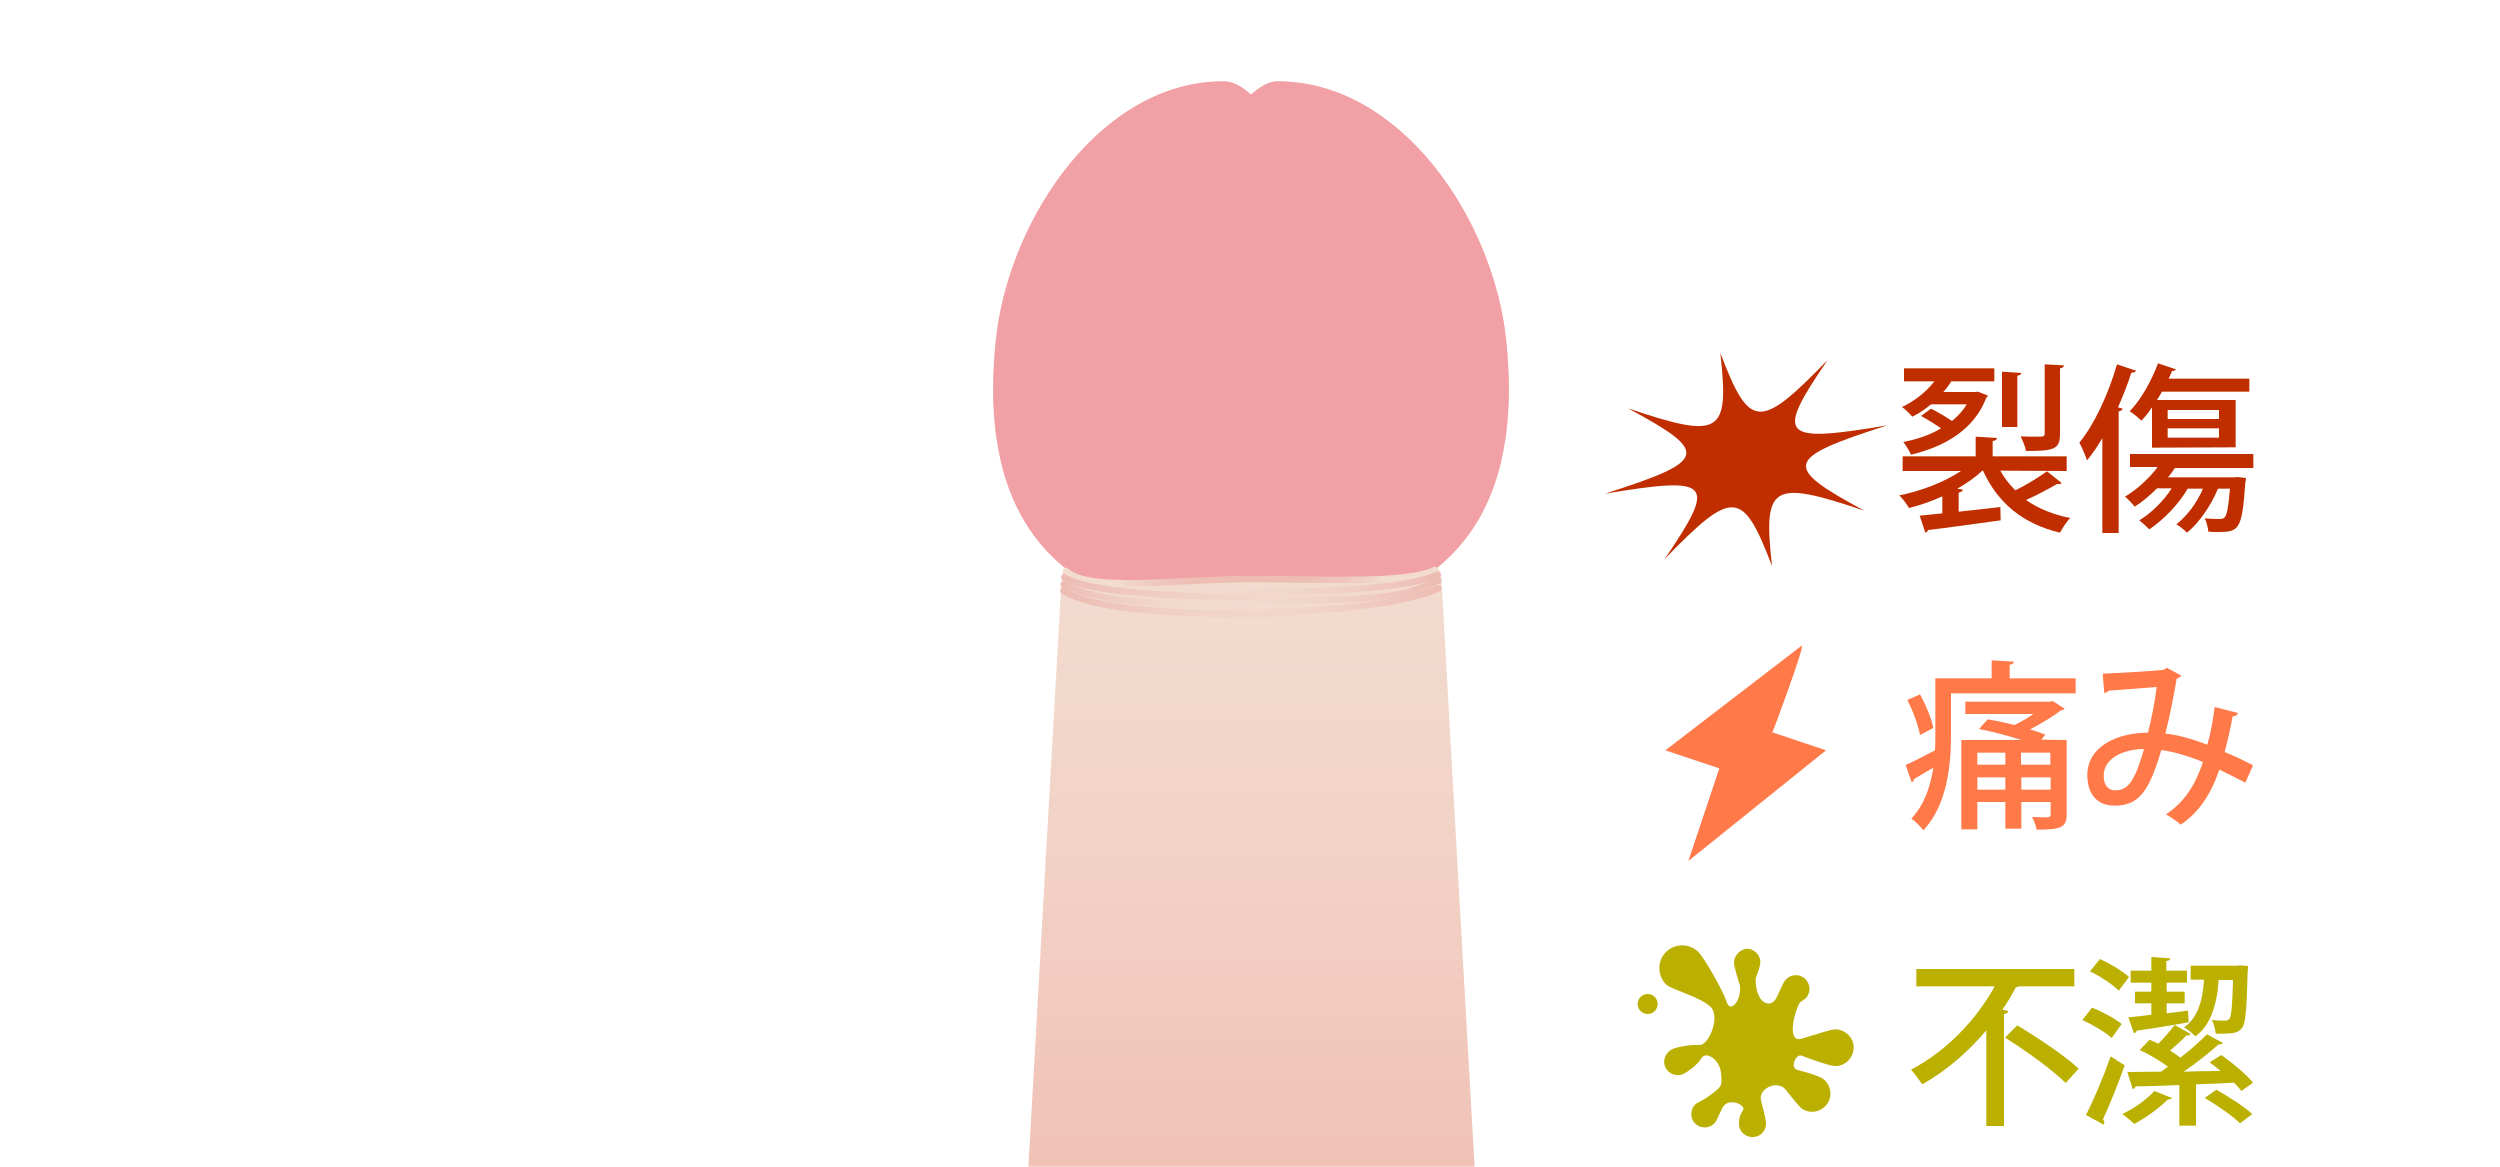 <?xml version="1.0" encoding="utf-8"?>
<!-- Generator: Adobe Illustrator 27.7.0, SVG Export Plug-In . SVG Version: 6.00 Build 0)  -->
<svg version="1.1" id="レイヤー_1" xmlns="http://www.w3.org/2000/svg" xmlns:xlink="http://www.w3.org/1999/xlink" x="0px"
	 y="0px" viewBox="0 0 750 350" style="enable-background:new 0 0 750 350;" xml:space="preserve">
<style type="text/css">
	.st0{fill:url(#SVGID_1_);}
	.st1{opacity:0.5;fill:url(#SVGID_00000072282645174814180140000002054900757961441674_);enable-background:new    ;}
	.st2{fill:url(#SVGID_00000096738207232581607880000007326556522143049357_);}
	
		.st3{fill:none;stroke:url(#SVGID_00000045598644750224506530000003498138080819254178_);stroke-width:1.929;stroke-linecap:round;stroke-linejoin:round;stroke-miterlimit:10;}
	
		.st4{fill:none;stroke:url(#SVGID_00000003063556531281220910000009735876421528428447_);stroke-width:1.929;stroke-linecap:round;stroke-miterlimit:10;}
	
		.st5{fill:none;stroke:url(#SVGID_00000113342973981776138320000011461535732435863466_);stroke-width:1.929;stroke-linecap:round;stroke-miterlimit:10;}
	
		.st6{fill:none;stroke:url(#SVGID_00000162346245886298583010000012934349856551562931_);stroke-width:1.929;stroke-linecap:round;stroke-miterlimit:10;}
	
		.st7{fill:none;stroke:url(#SVGID_00000041293290694417184840000003977756957586215083_);stroke-width:1.929;stroke-linecap:round;stroke-miterlimit:10;}
	
		.st8{fill:none;stroke:url(#SVGID_00000054235836723315382520000017240819128473350586_);stroke-width:1.929;stroke-linecap:round;stroke-miterlimit:10;}
	
		.st9{fill:none;stroke:url(#SVGID_00000019680238563322261380000008481000288888805765_);stroke-width:1.929;stroke-linecap:round;stroke-miterlimit:10;}
	.st10{fill:#BBAF00;}
	.st11{fill:#FF7949;}
	.st12{fill:#C02E00;}
</style>
<g>
	<g>
		
			<radialGradient id="SVGID_1_" cx="17.532" cy="68.498" r="95.956" fx="113.431" fy="65.191" gradientTransform="matrix(1.997866e-02 -1 1.058 2.223574e-02 303.151 121.149)" gradientUnits="userSpaceOnUse">
			<stop  offset="0" style="stop-color:#F2DCCF"/>
			<stop  offset="0.707" style="stop-color:#F1A1A6"/>
		</radialGradient>
		<path class="st0" d="M451.8,101.6c-3.9-35.9-31.5-77.2-68.5-77.2c-3.9,0-7.5,3.6-8,4c-0.5-0.4-4-4-8.3-4
			c-36.8,0-64.3,41.4-68.2,77.2c-4.4,40.6,6.2,84.4,76.5,84.4S456.2,142.2,451.8,101.6z"/>
		
			<radialGradient id="SVGID_00000124121128876738536220000016111960359680005527_" cx="17.532" cy="68.498" r="95.956" fx="113.431" fy="65.191" gradientTransform="matrix(1.997866e-02 -1 1.058 2.223574e-02 303.151 121.149)" gradientUnits="userSpaceOnUse">
			<stop  offset="0" style="stop-color:#F2DCCF"/>
			<stop  offset="0.707" style="stop-color:#F1A1A6"/>
		</radialGradient>
		<path style="opacity:0.5;fill:url(#SVGID_00000124121128876738536220000016111960359680005527_);enable-background:new    ;" d="
			M451.8,101.6c-3.9-35.9-31.5-77.2-68.5-77.2c-3.9,0-7.5,3.6-8,4c-0.5-0.4-4-4-8.3-4c-36.8,0-64.3,41.4-68.2,77.2
			c-4.4,40.6,6.2,84.4,76.5,84.4S456.2,142.2,451.8,101.6z"/>
		
			<linearGradient id="SVGID_00000143600951092938189540000016618180982152650898_" gradientUnits="userSpaceOnUse" x1="-6257.382" y1="768.41" x2="-6257.382" y2="588.563" gradientTransform="matrix(-1 0 0 1 -5881.932 -418.11)">
			<stop  offset="0" style="stop-color:#F1C2B6"/>
			<stop  offset="0.495" style="stop-color:#F2D1C5"/>
			<stop  offset="1" style="stop-color:#F2DCCF"/>
		</linearGradient>
		<path style="fill:url(#SVGID_00000143600951092938189540000016618180982152650898_);" d="M442.4,350.3c0,0-10-176.1-10-177.1
			s-0.7-3-1.5-2.7c-8.7,4.2-33,2.7-54.9,2.7c-22,0-49,3.8-56-2.6c-0.8-0.8-1.4,1.9-1.5,2.6c0,0.2-10,177.1-10,177.1H442.4z"/>
		
			<radialGradient id="SVGID_00000042708171434342152920000007946920266808950404_" cx="375.1" cy="591.048" r="39.842" gradientTransform="matrix(1 0 0 1 0 -418.11)" gradientUnits="userSpaceOnUse">
			<stop  offset="0" style="stop-color:#EDBBB2"/>
			<stop  offset="0.42" style="stop-color:#EDBEB4"/>
			<stop  offset="0.693" style="stop-color:#EFC6BC"/>
			<stop  offset="0.924" style="stop-color:#F1D5C9"/>
			<stop  offset="1" style="stop-color:#F2DCCF"/>
		</radialGradient>
		
			<path style="fill:none;stroke:url(#SVGID_00000042708171434342152920000007946920266808950404_);stroke-width:1.929;stroke-linecap:round;stroke-linejoin:round;stroke-miterlimit:10;" d="
			M430.4,171c-8.7,4.2-33,2.7-54.9,2.7c-22,0-48.7,4.1-55.7-2.4"/>
		
			<linearGradient id="SVGID_00000098904173980159262430000002984553104196322443_" gradientUnits="userSpaceOnUse" x1="354.536" y1="593.103" x2="432.264" y2="593.103" gradientTransform="matrix(1 0 0 1 0 -418.11)">
			<stop  offset="0" style="stop-color:#F2DCCF;stop-opacity:0"/>
			<stop  offset="1" style="stop-color:#EDBBB2"/>
		</linearGradient>
		
			<path style="fill:none;stroke:url(#SVGID_00000098904173980159262430000002984553104196322443_);stroke-width:1.929;stroke-linecap:round;stroke-miterlimit:10;" d="
			M431.3,172.4c-13.3,6.2-62.9,5.5-75.8,4.6"/>
		
			<linearGradient id="SVGID_00000028296527525695779270000011332717381976850568_" gradientUnits="userSpaceOnUse" x1="354.135" y1="598.225" x2="432.464" y2="598.225" gradientTransform="matrix(1 0 0 1 0 -418.11)">
			<stop  offset="0" style="stop-color:#F2DCCF;stop-opacity:0"/>
			<stop  offset="1" style="stop-color:#EDBBB2"/>
		</linearGradient>
		
			<path style="fill:none;stroke:url(#SVGID_00000028296527525695779270000011332717381976850568_);stroke-width:1.929;stroke-linecap:round;stroke-miterlimit:10;" d="
			M431.5,176.5c-17.2,7.9-63.5,7.7-76.4,6.8"/>
		
			<linearGradient id="SVGID_00000160170394225235736900000008812584616865778822_" gradientUnits="userSpaceOnUse" x1="358.935" y1="595.261" x2="432.464" y2="595.261" gradientTransform="matrix(1 0 0 1 0 -418.11)">
			<stop  offset="0" style="stop-color:#F2DCCF;stop-opacity:0"/>
			<stop  offset="1" style="stop-color:#EDBBB2"/>
		</linearGradient>
		
			<path style="fill:none;stroke:url(#SVGID_00000160170394225235736900000008812584616865778822_);stroke-width:1.929;stroke-linecap:round;stroke-miterlimit:10;" d="
			M431.5,174.2c-13.3,6.2-21.3,5.9-71.6,5.9"/>
		
			<linearGradient id="SVGID_00000080188062069410395400000004398906413412597385_" gradientUnits="userSpaceOnUse" x1="-5906.646" y1="594.336" x2="-5816.717" y2="594.336" gradientTransform="matrix(-1 0 0 1 -5498.382 -418.11)">
			<stop  offset="0" style="stop-color:#F2DCCF;stop-opacity:0"/>
			<stop  offset="1" style="stop-color:#EDBBB2"/>
		</linearGradient>
		
			<path style="fill:none;stroke:url(#SVGID_00000080188062069410395400000004398906413412597385_);stroke-width:1.929;stroke-linecap:round;stroke-miterlimit:10;" d="
			M319.3,173.2c11.3,7.5,77.8,6.2,88,5.5"/>
		
			<linearGradient id="SVGID_00000005949115152687935140000009631264327870543032_" gradientUnits="userSpaceOnUse" x1="-5905.146" y1="598.96" x2="-5816.417" y2="598.96" gradientTransform="matrix(-1 0 0 1 -5498.382 -418.11)">
			<stop  offset="0" style="stop-color:#F2DCCF;stop-opacity:0"/>
			<stop  offset="1" style="stop-color:#EDBBB2"/>
		</linearGradient>
		
			<path style="fill:none;stroke:url(#SVGID_00000005949115152687935140000009631264327870543032_);stroke-width:1.929;stroke-linecap:round;stroke-miterlimit:10;" d="
			M319,177.2c11.3,7.5,49.9,7.3,86.8,7.3"/>
		
			<linearGradient id="SVGID_00000049196466061569630200000010128419372266698157_" gradientUnits="userSpaceOnUse" x1="-5865.346" y1="596.41" x2="-5816.518" y2="596.41" gradientTransform="matrix(-1 0 0 1 -5498.382 -418.11)">
			<stop  offset="0" style="stop-color:#F2DCCF;stop-opacity:0"/>
			<stop  offset="1" style="stop-color:#EDBBB2"/>
		</linearGradient>
		
			<path style="fill:none;stroke:url(#SVGID_00000049196466061569630200000010128419372266698157_);stroke-width:1.929;stroke-linecap:round;stroke-miterlimit:10;" d="
			M319.1,175.3c11.1,6.1,36,6,46.9,6"/>
	</g>
	<g>
		<path class="st10" d="M520.2,288.8c0,1.1,0.9,4,1.8,7c0,0.1,0,0.1,0,0.2c0.3,4.6-3,7.9-4,4.6s-6.8-13.4-8.6-15.1
			c-2.7-2.6-7.1-2.5-9.7,0.2s-2.5,7.1,0.2,9.7c1.6,1.5,10.3,3.7,13.3,6.7c3,3-0.6,11.6-3.4,11.4s-7.1,0.7-8.2,1.3
			c-2,1-2.9,3.4-2,5.4c1,2,3.4,2.9,5.4,2c1-0.5,4.2-2.6,5.5-4.8c1.3-2.2,5.4,0.5,5.8,4.4c0.3,3.9,0.4,3.9-2.5,6.2
			c-2.9,2.3-4.7,2.7-5.4,3.5c-1.5,1.7-1.3,4.3,0.3,5.7c1.7,1.5,4.3,1.3,5.7-0.3c0.5-0.6,0.4-0.5,2.2-4.3c1.7-3.8,7.4-1.1,6.3,0.5
			s-1.2,3-1.2,3.7c-0.2,2.2,1.5,4.2,3.8,4.3c2.2,0.2,4.2-1.5,4.3-3.8c0.1-1.1-0.6-3.6-1.5-7.2c-0.9-3.5,4.9-6.2,7.3-3.3
			c2.4,2.9,4,5.1,5,5.8c2.5,1.7,5.9,1,7.6-1.5c1.7-2.5,1-5.9-1.5-7.6c-1.1-0.7-4.9-1.9-7.4-2.5s-0.5-5,1.2-4.3s8.4,3.1,10,3.1
			c3,0.1,5.5-2.4,5.6-5.4c0.1-3-2.4-5.5-5.4-5.6c-1.6,0-5.3,1.4-10.2,2.8c-4.9,1.4-1.8-9.2-0.5-10.9c0,0-1.6,1.1,0,0s1.5-1,1.8-1.3
			c1.5-1.7,1.4-4.2-0.3-5.8c-1.7-1.5-4.2-1.4-5.8,0.3c-0.6,0.7-0.9,1.5-2.7,5.3s-6.5,1.7-6.3-5.7c0.8-2.1,1.4-3.9,1.4-4.7
			c0.1-2.2-1.7-4.1-4-4.2C522.1,284.8,520.2,286.6,520.2,288.8z"/>
		<circle class="st10" cx="494.3" cy="301.2" r="3"/>
	</g>
	<g>
		<path class="st10" d="M605.4,296.1c-0.2,0.1-0.4,0.1-0.6,0c-1.2,2.3-2.5,4.6-4.1,6.8l1.8,0.4c-0.1,0.4-0.4,0.8-1.3,0.9v33.6h-5.3
			v-28.7c-5.3,6.3-11.8,12-19.2,16.2c-0.8-1.2-2.4-3.3-3.4-4.4c10.8-5.6,19.9-15.4,25.1-25h-23.5v-5.2h47.4v5.2h-16.9V296.1z
			 M619.7,324.9c-3.8-3.8-11.9-9.7-18.2-13.6l3.7-3.7c6.1,3.7,14.4,9.2,18.4,13L619.7,324.9z"/>
		<path class="st10" d="M627.6,302.3c3.1,1.2,7,3.3,8.9,4.9l-3,4.2c-1.8-1.7-5.7-4-8.8-5.4L627.6,302.3z M625.8,334.5
			c2.2-4.3,5.2-11.3,7.4-17.6l4.2,2.7c-2,5.7-4.6,12.1-6.5,16.2c0.3,0.4,0.4,0.7,0.4,1c0,0.2-0.1,0.4-0.2,0.6L625.8,334.5z
			 M630,287.7c3,1.4,6.8,3.6,8.7,5.4l-3.1,4.1c-1.7-1.8-5.5-4.3-8.6-5.8L630,287.7z M651.6,329.4c-0.2,0.3-0.7,0.5-1.2,0.4
			c-2.6,2.6-6.6,5.5-10.1,7.4c-0.9-0.9-2.5-2.2-3.6-3c3.4-1.6,7.3-4.3,9.6-6.9L651.6,329.4z M666.4,316.5c3.4,2.4,7.6,5.9,9.5,8.3
			l-3.5,2.5c-0.5-0.8-1.4-1.6-2.2-2.5c-3.8,0.2-7.6,0.4-11.4,0.5v12.4h-5v-12.2c-5,0.2-9.5,0.4-13.1,0.4c-0.2,0.5-0.5,0.8-0.9,0.8
			l-1.6-5.1c2.8,0,6.2-0.1,10.1-0.1l2.1-1.5c-2.5-1.8-5.6-3.7-8.5-5l3-3.1c0.8,0.4,1.7,0.8,2.6,1.2c1.8-1.8,3.7-4,4.9-5.6l4.8,2.7
			c-0.2,0.3-0.6,0.5-1.3,0.4c-1.2,1.4-3.1,3-4.9,4.6c1.1,0.6,2.2,1.4,3.1,2.1c3-2.3,5.9-4.9,8-7l4.8,2.6c-0.2,0.4-0.8,0.4-1.3,0.4
			c-2.8,2.5-6.7,5.6-10.5,8.2c3.6-0.1,7.4-0.2,11.1-0.2c-1.1-0.9-2.2-1.8-3.3-2.6L666.4,316.5z M645.4,297.5v-2.7h-6.2v-3.6h6.2
			v-4.1l5.7,0.4c-0.1,0.4-0.3,0.7-1.2,0.8v2.9h6.2v3.6H650v2.7h5.4v3.5H650v3l6.4-0.8l0.2,3.5c-5.8,1-11.7,2-15.6,2.5
			c-0.1,0.4-0.4,0.7-0.8,0.8l-1.7-4.8c2-0.2,4.3-0.4,6.9-0.8V301h-4.9v-3.5H645.4z M674.4,289.8c0,0.4,0,1-0.1,1.5
			c-0.3,11.5-0.6,15.7-1.7,17.1s-2.2,1.8-7.9,1.7c-0.1-1.3-0.5-3-1.2-4.1c1.7,0.2,3.2,0.2,3.9,0.2c0.6,0,1-0.1,1.4-0.5
			c0.6-0.8,0.9-3.7,1.1-11.7h-4.3c-0.5,7.5-2.5,13.7-7,16.9c-0.8-0.8-2.3-2.1-3.4-2.7c4-2.7,5.6-7.8,6-14.3h-4v-4.2H671l1-0.1
			L674.4,289.8z M672,337c-2.2-2.2-6.9-5.5-10.6-7.6l3.5-2.5c3.7,2.1,8.4,5.1,10.8,7.3L672,337z"/>
	</g>
	<g>
		<path class="st11" d="M602.7,203.5h20v4.5h-37.4v12.7c0,8.6-1.1,20.8-8.3,28.4c-0.7-1-2.6-2.9-3.6-3.5c4-4.3,5.8-9.9,6.6-15.3
			c-2.2,1.3-4.3,2.5-5.8,3.4c0,0.5-0.3,0.9-0.7,1l-1.8-5.2c2.3-1,5.5-2.7,8.8-4.4c0.1-1.5,0.1-3,0.1-4.4v-17.2h16.9v-5.4l6.7,0.4
			c-0.1,0.5-0.4,0.8-1.3,0.9v4.1H602.7z M576,208.3c1.8,3.2,3.5,7.5,4,10.1l-4,2.1c-0.5-2.8-2.1-7.2-3.8-10.5L576,208.3z M620,222
			v22.3c0,4-1.8,4.6-9,4.6c-0.2-1.2-0.8-2.7-1.4-3.8c2.1,0.1,4.1,0.1,4.7,0.1c0.6-0.1,0.9-0.2,0.9-0.9v-3.7h-8.8v8h-4.8v-8h-8.4v8.2
			h-4.8V222h18c-3.9-1.3-8.7-2.5-12.7-3.3l2.6-2.9c2.5,0.4,5.3,1,8,1.7c2-0.9,4-2.1,5.7-3.3h-20.4v-3.7H615l0.8-0.2l3.6,2.3
			c-0.2,0.3-0.7,0.4-1.1,0.5c-2.4,1.8-5.9,4-9.3,5.7c1.7,0.5,3.3,1.1,4.6,1.6l-1.2,1.5L620,222L620,222z M601.6,225.8h-8.4v3.6h8.4
			V225.8z M593.2,236.9h8.4v-3.7h-8.4V236.9z M615.1,229.4v-3.6h-8.8v3.6H615.1z M606.4,236.9h8.8v-3.7h-8.8V236.9z"/>
		<path class="st11" d="M671.4,213.9c-0.2,0.7-0.8,1-1.6,1c-0.6,3.4-1.5,7.3-2.4,10.7c2.7,1.1,5.7,2.5,8.5,4l-2.3,5.2
			c-2.7-1.4-5.3-2.7-7.8-3.9c-2.5,7.4-6.2,12.9-11.6,16.5c-1.1-1-3-2.3-4.4-3.1c5.3-3.5,8.7-8.5,11.1-15.7
			c-4.7-1.9-8.9-3.1-12.5-3.6c-3.6,12.4-6.8,16.7-14,16.7c-5.9,0-8.2-4.2-8.2-9.2c0-8.5,8.9-12.7,18.2-12.7c1-4,2-8.8,2.6-13.7
			c-2.5,0.2-10.2,0.8-14.4,1.1c-0.3,0.4-0.8,0.6-1.3,0.8l-0.5-5.9c5.3-0.2,15.1-0.8,17.9-1.1c0.6-0.1,1-0.4,1.3-0.7l4.4,2.4
			c-0.3,0.4-0.8,0.7-1.4,0.9c-0.9,5.4-2.2,11.9-3.4,16.5c3.7,0.3,8,1.6,12.6,3.3c0.9-3,1.7-7.2,2.2-11.3L671.4,213.9z M643.2,224.7
			c-6.8,0.1-12.1,3.1-12.1,8c0,2.6,1.2,4.4,3.4,4.4C638.2,237.1,640.3,234.9,643.2,224.7z"/>
	</g>
	<path class="st11" d="M540.5,193.7l-40.9,31.4l16.2,5.4l-9.3,27.8l41.3-33.2l-16.1-5.4C531.8,219.8,541.7,193.2,540.5,193.7z"/>
	<g>
		<path class="st12" d="M600.1,141.2c1.2,2.2,2.7,4.1,4.5,5.9c3.3-1.6,7.1-4,9.5-5.7l4.4,3.5c-0.3,0.3-0.8,0.4-1.4,0.3
			c-2.4,1.4-6.1,3.4-9.3,4.8c3.6,2.5,8.1,4.4,13.3,5.4c-1.1,1-2.4,3.1-3.1,4.4c-11.3-2.7-18.7-9-23.1-18.6h-0.2
			c-2.1,2-4.7,3.8-7.5,5.4l1.7,0.3c-0.1,0.4-0.5,0.7-1.3,0.9v5.7c4-0.4,8.3-0.9,12.5-1.4l0.1,4c-8,1.1-16.5,2.3-21.8,2.9
			c-0.1,0.4-0.4,0.7-0.8,0.8l-1.7-5.1l6.8-0.7v-5.1c-3.3,1.5-6.7,2.7-10,3.5c-0.6-1.1-2-2.9-2.9-3.8c6.6-1.3,13.5-4,18.5-7.3h-17.5
			v-4.4h21.9V131l6.4,0.4c-0.1,0.5-0.4,0.8-1.3,0.9v4.6H620v4.4L600.1,141.2L600.1,141.2z M579.3,122.6c2,1,4.4,2.4,6.3,3.7
			c1.8-1.5,3.3-3.1,4.4-5h-10.7c-1.8,1.5-3.7,2.8-5.6,3.7c-0.7-0.8-2.1-2.2-3.1-2.9c3.6-1.7,7.2-4.4,9.7-7.7h-9.1v-3.9h27.1v3.9
			h-12.9c-0.7,1.1-1.5,2.2-2.4,3.2h9.6l0.8-0.1l3,1.2c-0.1,0.3-0.3,0.4-0.5,0.6c-3.6,9.5-12.4,14.7-22.6,17.1
			c-0.5-1.1-1.5-2.8-2.3-3.8c4.1-0.8,8-2.1,11.3-4.1c-1.7-1.2-4.1-2.7-6-3.7L579.3,122.6z M606.4,111.9c-0.1,0.4-0.3,0.7-1.2,0.8
			v15.4h-4.6v-16.6L606.4,111.9z M619.2,109.6c-0.1,0.5-0.4,0.8-1.2,0.9v19.7c0,4.6-1.8,5.1-10.2,5.1c-0.2-1.3-1-3.1-1.6-4.4
			c1.6,0.1,3.2,0.1,4.4,0.1c2.5,0,2.8,0,2.8-1v-20.7L619.2,109.6z"/>
		<path class="st12" d="M630.8,131.3c-1.5,2.5-3,4.8-4.7,6.8c-0.4-1.3-1.6-4.1-2.3-5.3c4.4-5.3,8.7-14.5,11.3-23.5l5.7,1.9
			c-0.2,0.4-0.6,0.6-1.4,0.6c-1.1,3.5-2.5,7-4,10.4l1.4,0.4c-0.1,0.4-0.5,0.7-1.2,0.8v36.5h-4.9v-28.6H630.8z M676,140.4h-23.5
			c-0.6,0.9-1.3,1.8-2.1,2.8h19.9l1-0.1l2.5,0.3c0,0.4-0.1,0.9-0.2,1.4c-1,14.3-1.9,14.8-8.3,14.8c-0.9,0-1.8,0-2.8-0.1
			c-0.1-1.2-0.5-2.9-1.1-4c2,0.2,3.7,0.2,4.4,0.2c0.8,0,1.2-0.1,1.6-0.5c0.7-0.8,1.1-3,1.6-8.6h-3.6c-2.1,5-5.5,10.1-9.3,13.2
			c-0.8-0.8-2.2-2-3.2-2.5c3.1-2.4,6.1-6.3,8-10.7h-4.6c-2.7,4.7-7.2,9.3-11.5,12.2c-0.7-0.7-2.1-2-3-2.7c3.6-2.2,7.2-5.7,9.7-9.6
			h-4.4c-2.1,2.1-4.4,4.1-6.7,5.5c-0.6-0.8-2-2.3-2.9-3c3.5-2.1,7.2-5.4,9.8-8.9H639v-3.9h37V140.4z M645.6,134.3v-12.1
			c-1,1.5-2.1,2.9-3.2,4c-0.8-0.8-2.4-2.2-3.5-2.8c3.3-3.4,6.5-9,8.5-14.4l5.4,1.8c-0.2,0.3-0.6,0.5-1.2,0.5c-0.3,0.8-0.7,1.6-1,2.3
			h24.2v3.9h-26.2c-0.5,0.9-1,1.7-1.5,2.5h23.6v14.2L645.6,134.3L645.6,134.3z M650.3,123v2.7h15.4V123H650.3z M650.3,128.5v2.8
			h15.4v-2.8H650.3z"/>
	</g>
	<path class="st12" d="M566.2,127.6c-30.9,9.9-31.6,12.3-6.9,25.6c-27.9-9.4-30.4-7.8-27.7,16.6c-8.8-23-11.7-23.2-32.2-2.1
		c15.8-23.2,14.1-24.9-17.9-19.6c30.9-9.9,31.6-12.3,6.9-25.6c27.9,9.4,30.4,7.8,27.7-16.6c8.8,23,11.7,23.2,32.2,2.1
		C532.4,131.2,534.2,133,566.2,127.6z"/>
</g>
</svg>
